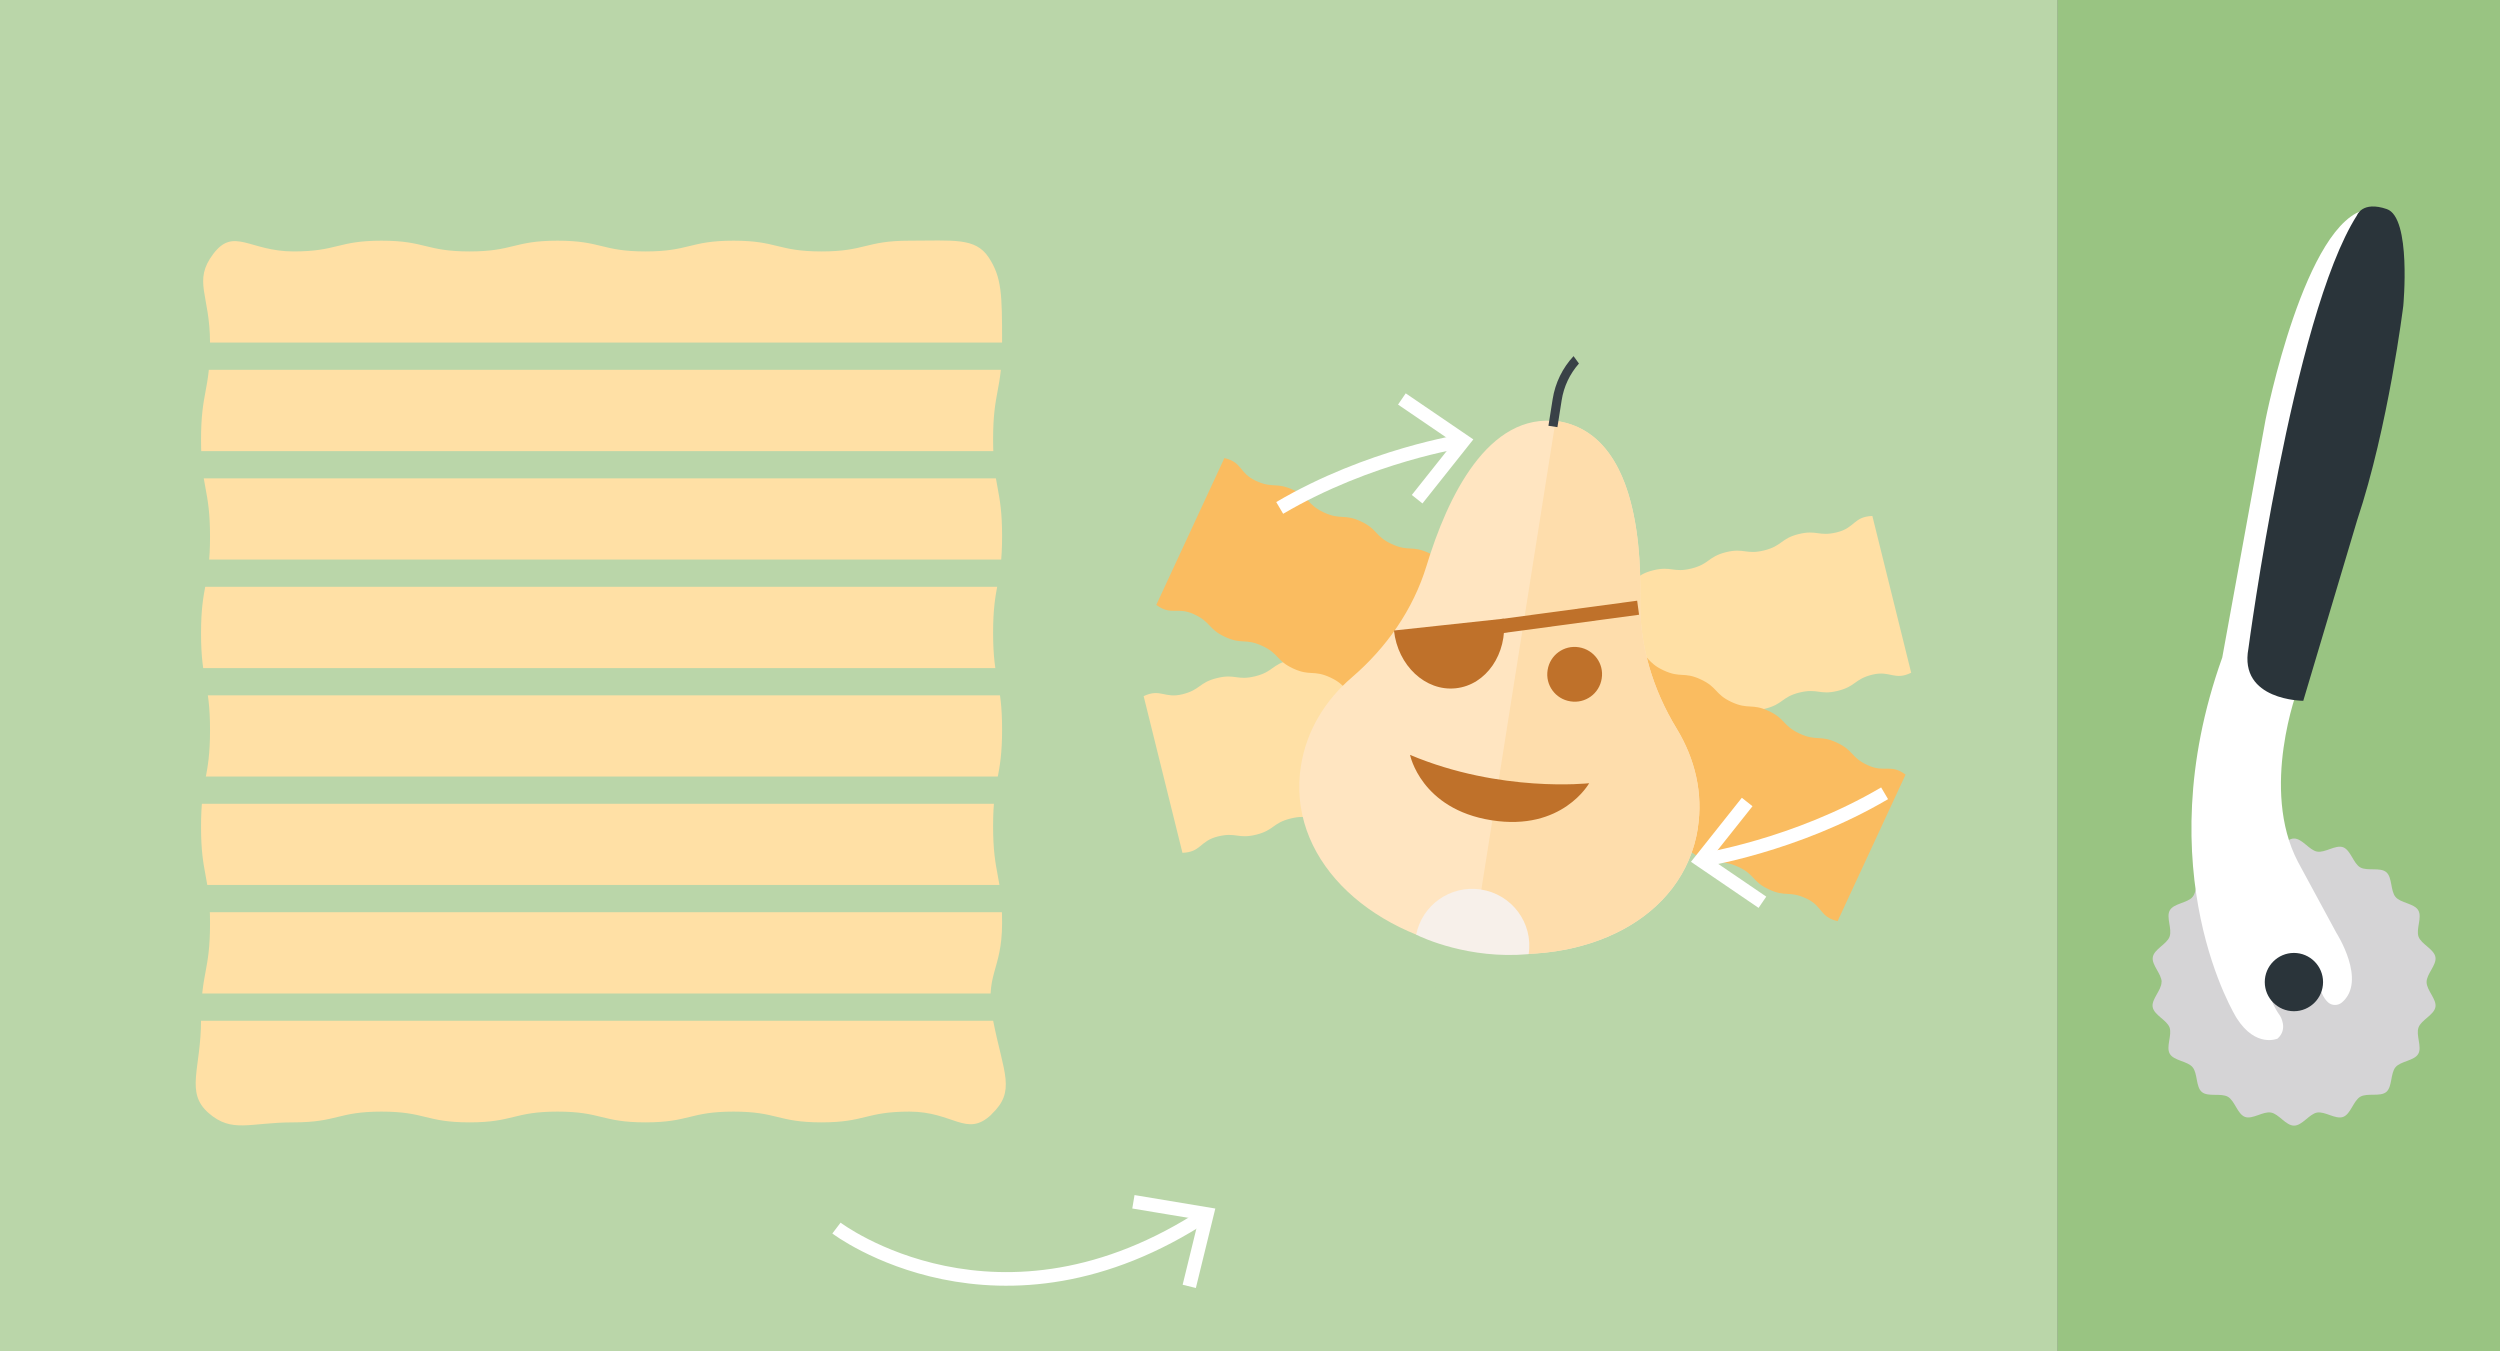 <?xml version="1.0" encoding="UTF-8"?> <svg xmlns="http://www.w3.org/2000/svg" id="Ebene_1" viewBox="0 0 183.54 99.21"><rect x="0" y="0" width="183.54" height="99.21" fill="#808080" stroke="none"/><defs><style> .cls-1 { fill: #ffe0a5; } .cls-2 { fill: #f7f0ea; } .cls-3 { stroke: #bad6a9; stroke-miterlimit: 10; stroke-width: 2px; } .cls-3, .cls-4 { fill: none; } .cls-5 { fill: #fff; } .cls-6 { fill: #feddac; } .cls-7 { fill: #d5d4d6; } .cls-8 { fill: #394147; } .cls-9 { fill: #2a343a; } .cls-10 { fill: #bad6a9; } .cls-4 { stroke: #fff; } .cls-11 { fill: #bf712a; } .cls-12 { fill: #99c482; } .cls-13 { fill: #ffe5c1; } .cls-14 { fill: #fabc60; } </style></defs><rect class="cls-10" x="0" y="0" width="151.06" height="99.21"></rect><rect class="cls-12" x="151.06" y="0" width="32.48" height="99.21"></rect><path class="cls-7" d="M158.69,72.1c0,.6-.75,1.26-.65,1.83.1.59,1.03.95,1.24,1.5.2.56-.28,1.43.02,1.94.3.51,1.3.53,1.67.98.38.45.23,1.44.68,1.82.45.38,1.4.06,1.91.35.51.29.7,1.27,1.26,1.48.55.2,1.33-.43,1.91-.32.57.1,1.09.96,1.69.96s1.12-.86,1.69-.96c.59-.1,1.36.52,1.91.32.56-.2.75-1.18,1.26-1.48.51-.3,1.46.02,1.91-.35.45-.38.3-1.37.68-1.82.38-.45,1.38-.47,1.67-.98.29-.51-.19-1.38.02-1.94.2-.55,1.13-.91,1.24-1.5.1-.57-.65-1.23-.65-1.83s.75-1.26.65-1.83c-.1-.59-1.04-.95-1.24-1.5-.2-.56.28-1.43-.02-1.94-.3-.51-1.3-.53-1.67-.98-.38-.45-.23-1.44-.68-1.82-.45-.38-1.4-.06-1.91-.35-.51-.29-.7-1.27-1.26-1.48-.55-.2-1.33.43-1.91.32-.57-.1-1.09-.96-1.69-.96s-1.12.86-1.69.96c-.59.1-1.37-.52-1.91-.32-.56.2-.75,1.18-1.26,1.48-.51.3-1.46-.02-1.91.35-.45.38-.3,1.37-.68,1.82-.38.45-1.38.47-1.67.98-.29.51.19,1.38-.02,1.94-.2.55-1.13.91-1.23,1.5-.1.57.65,1.23.65,1.83"></path><path class="cls-5" d="M169.56,70.76l-2.92,1.87s-.13.71.75,1.94c0,0,.62.97-.18,1.68,0,0-1.59.71-3-1.5,0,0-6.71-10.68-1.06-26.48l3.18-17.47s2.91-14.74,7.5-15.44l-5.12,35.17s-2.82,7.37,0,12.75l2.82,5.21s2.27,3.53.4,5.11c-.29.24-.72.24-1,0-.33-.29-.69-.89-.76-2.11l-.62-.72Z"></path><path class="cls-9" d="M166.27,72.1c0,1.18.96,2.14,2.14,2.14s2.14-.96,2.14-2.14-.96-2.14-2.14-2.14-2.14.96-2.14,2.14"></path><path class="cls-9" d="M169.11,51.45s-4.76,0-4.04-3.84c0,0,3.24-24.41,7.97-31.8,0,0,.38-1.08,2.19-.46,1.82.62,1.21,7.1,1.21,7.1,0,0-1.09,8.87-3.39,15.75l-3.95,13.24Z"></path><path class="cls-1" d="M72.78,81.83c-1.81,1.71-2.78-.22-6.01-.22s-3.23.79-6.46.79-3.23-.79-6.46-.79-3.23.79-6.46.79-3.23-.79-6.46-.79-3.23.79-6.46.79-3.23-.79-6.46-.79-3.23.79-6.46.79-4.51.82-6.24-.69c-1.73-1.51-.55-3.26-.55-6.81s.66-3.55.66-7.1-.66-3.55-.66-7.1.66-3.55.66-7.1-.66-3.55-.66-7.1.66-3.55.66-7.1-.66-3.55-.66-7.11.66-3.55.66-7.11-1.28-4.53.24-6.54c1.51-2,2.66-.18,5.89-.18s3.23-.79,6.46-.79,3.23.79,6.46.79,3.23-.79,6.46-.79,3.23.79,6.46.79,3.23-.79,6.46-.79,3.23.79,6.46.79,3.23-.79,6.46-.79,4.84-.24,5.81,1.22c.97,1.47.99,2.72.99,6.27s-.66,3.55-.66,7.1.66,3.55.66,7.1-.66,3.55-.66,7.1.66,3.55.66,7.1-.66,3.55-.66,7.1.66,3.55.66,7.11-1.34,3.74-.65,7.2c.77,3.87,1.68,5.13-.13,6.84"></path><line class="cls-3" x1="78.46" y1="26.15" x2="8.5" y2="26.15"></line><line class="cls-3" x1="78.46" y1="34.12" x2="8.5" y2="34.12"></line><line class="cls-3" x1="78.46" y1="42.08" x2="8.5" y2="42.08"></line><line class="cls-3" x1="78.46" y1="50.05" x2="8.5" y2="50.05"></line><line class="cls-3" x1="78.46" y1="58.01" x2="8.5" y2="58.01"></line><line class="cls-3" x1="78.46" y1="65.97" x2="8.5" y2="65.97"></line><line class="cls-3" x1="78.46" y1="73.94" x2="8.5" y2="73.94"></line><path class="cls-4" d="M61.41,90.16s11.91,9.05,27.2-1.03"></path><polyline class="cls-4" points="83.21 88.23 88.61 89.13 87.31 94.44"></polyline><path class="cls-1" d="M83.96,51.11c1.24-.59,1.52.19,2.85-.14,1.33-.33,1.2-.86,2.54-1.19,1.33-.33,1.46.2,2.8-.13,1.33-.33,1.2-.86,2.53-1.19,1.33-.33,1.47.2,2.8-.12,1.33-.33,1.2-.86,2.54-1.19,1.33-.33,1.46.2,2.8-.13,1.33-.33,1.2-.86,2.54-1.19,1.33-.33,1.47.2,2.8-.13,1.34-.33,1.2-.86,2.54-1.19,1.33-.33,1.47.2,2.8-.13,1.33-.33,1.2-.86,2.54-1.19,1.34-.33,1.47.2,2.8-.13,1.33-.33,1.2-.86,2.53-1.19,1.34-.33,1.47.2,2.8-.13,1.34-.33,1.2-.86,2.54-1.2,1.34-.33,1.47.2,2.8-.13,1.34-.33,1.21-.87,2.54-1.2,1.34-.33,1.47.2,2.81-.13,1.34-.33,1.22-1.15,2.6-1.2l2.85,11.51c-1.24.6-1.52-.18-2.85.14-1.33.33-1.2.86-2.54,1.19-1.33.33-1.46-.2-2.8.12-1.33.33-1.2.86-2.53,1.19-1.33.33-1.46-.21-2.8.12-1.33.33-1.2.86-2.54,1.19-1.33.33-1.47-.2-2.8.13-1.34.33-1.2.86-2.54,1.19-1.33.33-1.47-.2-2.8.13-1.34.33-1.2.86-2.54,1.19-1.33.33-1.47-.2-2.8.13-1.33.33-1.2.86-2.54,1.2-1.33.33-1.47-.2-2.8.13-1.33.33-1.2.86-2.53,1.19-1.34.33-1.47-.21-2.8.13-1.34.33-1.2.86-2.54,1.2-1.34.33-1.47-.2-2.8.13-1.34.33-1.21.86-2.54,1.19-1.34.33-1.47-.2-2.81.13-1.34.33-1.22,1.15-2.6,1.2l-2.85-11.51Z"></path><path class="cls-14" d="M89.89,33.63c1.34.31,1.07,1.1,2.31,1.67,1.25.58,1.48.08,2.73.66,1.25.58,1.02,1.08,2.26,1.66,1.25.58,1.48.08,2.72.66,1.25.58,1.01,1.08,2.26,1.66,1.25.58,1.48.08,2.73.66,1.25.58,1.02,1.08,2.26,1.66,1.25.58,1.48.08,2.73.66,1.25.58,1.02,1.08,2.26,1.66,1.25.58,1.48.08,2.73.66,1.25.58,1.02,1.08,2.26,1.66,1.25.58,1.48.08,2.73.66,1.25.58,1.02,1.08,2.27,1.66,1.25.58,1.48.08,2.72.66,1.25.58,1.02,1.08,2.26,1.66,1.25.58,1.48.08,2.73.66,1.25.58,1.02,1.08,2.27,1.66,1.25.58,1.48.08,2.73.66,1.25.58,1.02,1.08,2.27,1.66,1.25.58,1.67-.13,2.78.69l-4.99,10.76c-1.34-.31-1.07-1.1-2.31-1.67-1.25-.58-1.48-.08-2.73-.66-1.25-.58-1.01-1.08-2.26-1.66-1.25-.58-1.48-.08-2.72-.66-1.25-.58-1.01-1.08-2.26-1.65-1.25-.58-1.48-.08-2.73-.66-1.25-.58-1.02-1.08-2.26-1.65-1.25-.58-1.48-.08-2.73-.66-1.25-.58-1.02-1.08-2.26-1.66-1.25-.58-1.48-.08-2.73-.66-1.25-.58-1.02-1.08-2.26-1.66-1.25-.58-1.48-.08-2.73-.66-1.25-.58-1.02-1.08-2.27-1.66-1.25-.58-1.48-.08-2.73-.66-1.25-.58-1.02-1.08-2.26-1.66-1.25-.58-1.48-.08-2.73-.66-1.25-.58-1.02-1.08-2.27-1.66-1.25-.58-1.48-.08-2.73-.66-1.25-.58-1.02-1.08-2.27-1.66-1.25-.58-1.67.13-2.78-.69l4.99-10.76Z"></path><path class="cls-4" d="M138.36,58.24c-6.59,3.88-13.49,4.92-13.49,4.92"></path><polyline class="cls-4" points="128.27 58.88 124.87 63.16 129.39 66.24"></polyline><path class="cls-4" d="M93.95,37.29c6.59-3.88,13.49-4.92,13.49-4.92"></path><polyline class="cls-4" points="104.04 36.65 107.44 32.37 102.92 29.29"></polyline><path class="cls-13" d="M124.64,60.83c.41-2.57-.19-5.1-1.54-7.32-1.75-2.87-2.75-6.13-2.68-9.49.1-5.23-.78-12.16-5.96-13.08h-.01s-.02,0-.02,0c-5.2-.73-8.18,5.6-9.7,10.6-.98,3.21-2.94,6.01-5.49,8.2-1.97,1.69-3.32,3.91-3.73,6.48-1.05,6.63,4.72,12.27,12.76,13.59h.02s.02,0,.02,0c8.05,1.23,15.29-2.35,16.34-8.99"></path><path class="cls-6" d="M114.2,30.92l-6.15,38.85c.07.01.15.03.22.04h.01s.02,0,.02,0c4.72.72,9.17-.22,12.25-2.45,2.17-1.58,3.66-3.79,4.09-6.54.41-2.57-.19-5.1-1.54-7.32-1.75-2.87-2.75-6.13-2.68-9.49.07-3.61-.33-8.03-2.29-10.73-.88-1.21-2.07-2.07-3.67-2.35h-.02s-.02,0-.02,0c-.08,0-.15-.01-.22-.02"></path><path class="cls-11" d="M117.59,49.82c-.17,1.1-1.2,1.85-2.3,1.67-1.1-.17-1.85-1.2-1.67-2.3.17-1.1,1.2-1.85,2.3-1.67s1.85,1.2,1.67,2.3"></path><path class="cls-11" d="M110.4,45.42c.28,2.58-1.29,4.87-3.52,5.11-2.22.24-4.26-1.66-4.54-4.24l8.06-.87Z"></path><path class="cls-11" d="M116.67,57.5s-1.97,3.55-7.17,2.72c-5.19-.82-5.98-4.8-5.98-4.8,6.67,2.81,13.15,2.08,13.15,2.08"></path><rect class="cls-11" x="110.19" y="44.77" width="10.12" height="1.04" transform="translate(-5.02 15.81) rotate(-7.68)"></rect><path class="cls-8" d="M115.52,26.15c-.8.86-1.34,1.95-1.53,3.15l-.31,1.96.66.1.31-1.97c.16-1.02.6-1.94,1.27-2.7l-.4-.55Z"></path><path class="cls-10" d="M107.48,73.5c2.25.34,4.34-1.21,4.67-3.46.34-2.25-1.21-4.34-3.46-4.68-2.25-.34-4.34,1.21-4.68,3.46-.34,2.24,1.21,4.34,3.46,4.67"></path><path class="cls-2" d="M112.21,70.05s0,0,.02,0c0,0,0,0,0-.02.34-2.27-1.24-4.39-3.53-4.73-2.23-.33-4.3,1.15-4.73,3.32.46.23,3.88,1.82,8.24,1.43"></path></svg> 